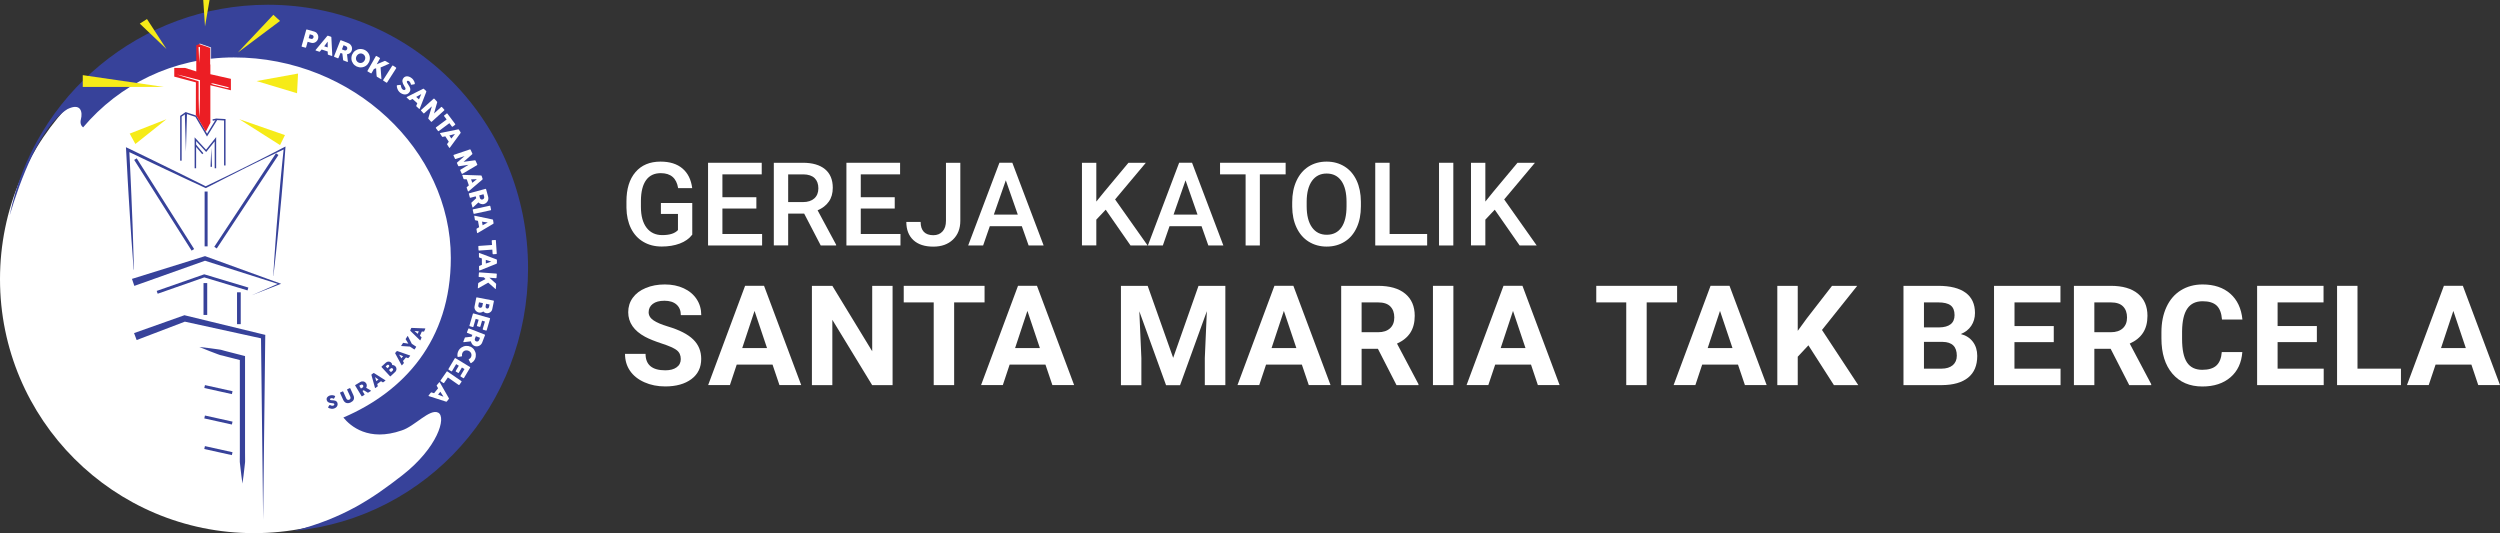 <?xml version="1.0" encoding="utf-8"?>
<!-- Generator: Adobe Illustrator 28.0.0, SVG Export Plug-In . SVG Version: 6.00 Build 0)  -->
<svg version="1.1" id="Layer_1" xmlns="http://www.w3.org/2000/svg" xmlns:xlink="http://www.w3.org/1999/xlink" x="0px" y="0px"
	 viewBox="0 0 452.79 96.56" style="enable-background:new 0 0 452.79 96.56;" xml:space="preserve">
<rect x="0" y="0" width="452.79" height="96.56" fill="#333333" stroke="none"/>
<style type="text/css">
	.st0{fill:#FFFFFF;}
	.st1{fill:#37429A;}
	.st2{fill:#EC1E24;}
	.st3{fill:#F6EB18;}
</style>
<g>
	<circle class="st0" cx="46" cy="50.56" r="46"/>
	<g>
		<path class="st1" d="M95.64,48.6c0,24.78-18.27,45.18-42.36,47.55c8.98-2.34,14.16-5.85,19.56-10.05
			c6.44-5.01,8.05-10.55,6.53-11.36c-1.52-0.8-4.29,2.5-6.62,3.22c-5.98,2.08-9.29-0.78-10.56-2.34c10.9-4.67,19.46-13.9,19.46-28.9
			c0-19.51-17.71-36.32-39.31-36.32c-10.96,0-20.76,4.93-27.29,12.67c-0.32-0.26-0.6-0.69-0.39-1.5c0.31-1.21,0.05-3.02-2.44-1.81
			c-4.97,3.11-8.6,12.97-10.48,19.29c4.43-21.79,23.7-38.19,46.8-38.19C74.93,0.88,95.64,22.23,95.64,48.6z"/>
		
			<rect x="29.45" y="27.33" transform="matrix(0.845 -0.535 0.535 0.845 -15.204 21.626)" class="st1" width="0.54" height="19.44"/>
		
			<rect x="34.46" y="36.13" transform="matrix(0.551 -0.835 0.835 0.551 -10.348 53.568)" class="st1" width="20.28" height="0.54"/>
		<rect x="37.06" y="34.69" class="st1" width="0.54" height="9.93"/>
		<polygon class="st1" points="23.9,50.51 37,46.43 37.14,46.39 37.25,46.43 50.64,51.3 50.92,51.4 50.65,51.5 45.58,53.48 
			50.56,51.3 50.57,51.5 37,47.18 37.25,47.18 24.33,51.78 		"/>
		<polygon class="st1" points="28.56,53.2 28.38,52.69 36.99,49.68 44.98,52.08 44.83,52.6 37,50.24 		"/>
		<rect x="36.86" y="51.27" class="st1" width="0.67" height="5.77"/>
		<rect x="42.93" y="52.94" class="st1" width="0.67" height="5.77"/>
		<polygon class="st1" points="24.28,60.33 33.24,57.15 33.41,57.09 33.56,57.13 47.74,60.58 48.05,60.65 48.04,60.96 47.66,94.16 
			47.27,60.96 47.57,61.34 33.31,58.22 33.63,58.2 24.75,61.59 		"/>
		<path class="st1" d="M36.09,62.84c0.68,0.07,1.35,0.15,2.02,0.24l1.01,0.14l0.5,0.07c0.17,0.03,0.34,0.04,0.5,0.09l0.49,0.14
			l0.49,0.13l0.98,0.25l1.95,0.5l0.35,0.09v0.36v11.37v5.68c0,0.47-0.01,0.95,0.01,1.42c0.02,0.24-0.01,0.47-0.04,0.71l-0.08,0.71
			c-0.1,0.95-0.22,1.89-0.36,2.84c-0.13-0.95-0.26-1.89-0.36-2.84l-0.08-0.71c-0.03-0.24-0.06-0.47-0.04-0.71
			c0.01-0.47,0-0.95,0.01-1.42v-5.68V64.85l0.35,0.45l-1.95-0.5l-0.98-0.25l-0.49-0.13l-0.49-0.11c-0.16-0.04-0.32-0.11-0.48-0.17
			l-0.47-0.18l-0.95-0.36C37.34,63.35,36.71,63.1,36.09,62.84z"/>
		
			<rect x="39.32" y="68.01" transform="matrix(0.216 -0.976 0.976 0.216 -37.867 93.961)" class="st1" width="0.54" height="5.12"/>
		
			<rect x="39.32" y="73.52" transform="matrix(0.216 -0.976 0.976 0.216 -43.247 98.279)" class="st1" width="0.54" height="5.12"/>
		
			<rect x="39.32" y="79.06" transform="matrix(0.216 -0.976 0.976 0.216 -48.658 102.624)" class="st1" width="0.54" height="5.12"/>
		<polygon class="st1" points="40.85,29.97 40.58,29.97 40.58,21.82 39.33,21.75 37.49,24.73 35.39,21.16 33.66,20.6 32.9,21.12 
			32.9,29.1 32.63,29.1 32.63,20.98 33.62,20.3 35.57,20.94 37.5,24.21 39.18,21.47 40.85,21.56 		"/>
		<polygon class="st1" points="33.87,20.45 33.67,27.46 33.47,20.45 		"/>
		<polygon class="st1" points="39.15,30.48 38.88,30.48 38.88,25.6 37.34,27.53 35.52,25.55 35.52,30.48 35.25,30.48 35.25,24.87 
			37.32,27.12 39.15,24.83 		"/>
		
			<rect x="35.95" y="26.05" transform="matrix(0.762 -0.647 0.647 0.762 -8.942 29.782)" class="st1" width="0.27" height="2.04"/>
		<polygon class="st1" points="38.13,30.21 38.27,26.79 38.4,30.21 		"/>
		<polygon class="st2" points="35.47,20.91 35.48,14.92 31.56,13.88 31.56,12.3 33.52,12.3 35.55,12.94 35.55,8.21 36.14,7.94 
			38.1,8.64 38.1,13.44 41.82,14.28 41.82,16.35 38.1,15.44 38.1,22.24 37.28,23.84 35.56,20.94 		"/>
		<polygon class="st3" points="30.15,21.59 23.49,24.2 24.52,26.08 		"/>
		<polygon class="st3" points="14.99,15.75 29.71,15.75 14.99,13.61 		"/>
		<polygon class="st3" points="30.15,8.88 25.32,4.28 26.62,3.45 		"/>
		<polygon class="st3" points="37.13,4.78 36.81,0 37.95,0 		"/>
		<polygon class="st3" points="43.07,9.52 49.51,2.68 50.72,3.79 		"/>
		<polygon class="st3" points="46.47,14.68 53.98,13.32 53.8,16.89 		"/>
		<polygon class="st3" points="43.34,21.59 51.61,24.47 50.72,26.28 		"/>
		<g>
			<path class="st0" d="M55.46,5.41c0.01-0.03,0.02-0.05,0.04-0.06c0.02-0.01,0.05-0.02,0.08-0.01l1.35,0.38
				c0.1,0.03,0.18,0.07,0.26,0.12c0.08,0.05,0.15,0.11,0.2,0.18c0.06,0.07,0.11,0.14,0.15,0.22c0.04,0.08,0.07,0.17,0.09,0.25
				c0.02,0.09,0.03,0.18,0.02,0.26c0,0.09-0.02,0.18-0.04,0.26c-0.04,0.13-0.09,0.24-0.17,0.35c-0.08,0.11-0.17,0.2-0.29,0.27
				c-0.11,0.07-0.23,0.12-0.37,0.14c-0.13,0.03-0.27,0.02-0.42-0.02l-0.64-0.18l-0.28,1c-0.02,0.06-0.06,0.08-0.12,0.06L54.7,8.47
				c-0.03-0.01-0.05-0.02-0.06-0.04c-0.01-0.02-0.01-0.04-0.01-0.08L55.46,5.41z M56.78,6.78c0.01-0.04,0.02-0.09,0.01-0.13
				c0-0.05-0.01-0.09-0.03-0.13c-0.02-0.04-0.05-0.08-0.08-0.11c-0.03-0.03-0.08-0.06-0.13-0.07l-0.45-0.13l-0.2,0.7l0.45,0.13
				c0.05,0.01,0.1,0.02,0.15,0.01c0.05-0.01,0.09-0.03,0.12-0.05c0.04-0.02,0.07-0.06,0.09-0.09C56.75,6.87,56.77,6.82,56.78,6.78z"
				/>
			<path class="st0" d="M59.27,6.52c0-0.01,0.01-0.02,0.02-0.02c0.01-0.01,0.02-0.01,0.04-0.02c0.01,0,0.03-0.01,0.04-0.01
				c0.01,0,0.03,0,0.04,0l0.53,0.18c0.02,0.01,0.04,0.02,0.05,0.04c0.01,0.02,0.02,0.04,0.02,0.05l0.01,0.14l0.16,3.17
				c0,0.03-0.01,0.05-0.03,0.07c-0.02,0.01-0.05,0.01-0.09,0l-0.6-0.2c-0.03-0.01-0.05-0.02-0.07-0.04
				c-0.01-0.02-0.02-0.04-0.02-0.07c0-0.08-0.01-0.16-0.01-0.24c0-0.08-0.01-0.16-0.01-0.24l-1.1-0.37
				c-0.05,0.06-0.1,0.12-0.15,0.18c-0.05,0.06-0.1,0.12-0.15,0.18c-0.03,0.05-0.08,0.06-0.13,0.04l-0.61-0.2
				c-0.03-0.01-0.05-0.02-0.06-0.04c-0.01-0.02-0.01-0.04,0.01-0.07L59.27,6.52z M59.35,7.54c-0.05,0.06-0.1,0.13-0.16,0.2
				c-0.05,0.07-0.11,0.15-0.16,0.22c-0.05,0.07-0.11,0.15-0.16,0.22c-0.05,0.07-0.11,0.14-0.16,0.2l0.64,0.21L59.35,7.54z"/>
			<path class="st0" d="M61.63,7.35c0.01-0.03,0.03-0.05,0.05-0.06c0.02-0.01,0.05-0.01,0.08,0l1.31,0.52
				c0.14,0.05,0.26,0.13,0.36,0.23c0.1,0.1,0.18,0.21,0.24,0.34c0.06,0.13,0.09,0.26,0.09,0.4c0.01,0.14-0.02,0.28-0.07,0.41
				c-0.04,0.09-0.08,0.18-0.14,0.25c-0.06,0.07-0.12,0.14-0.2,0.19c-0.07,0.06-0.15,0.1-0.24,0.13c-0.08,0.03-0.17,0.06-0.26,0.07
				l0.14,1.19c0,0.02,0.01,0.05,0.01,0.08c0,0.03,0,0.06,0,0.08c-0.01,0.02-0.02,0.04-0.04,0.04c-0.02,0.01-0.04,0-0.06-0.01
				l-0.7-0.27c-0.02-0.01-0.04-0.02-0.05-0.04c-0.01-0.02-0.02-0.04-0.01-0.07l-0.13-1.12l-0.33-0.13L61.3,10.5
				c-0.02,0.06-0.07,0.08-0.13,0.05l-0.6-0.24c-0.03-0.01-0.05-0.03-0.06-0.05c-0.01-0.02-0.01-0.05,0-0.08L61.63,7.35z M62.87,8.88
				c0.02-0.04,0.02-0.08,0.03-0.13c0-0.05-0.01-0.09-0.02-0.14s-0.04-0.09-0.06-0.12c-0.03-0.04-0.07-0.07-0.11-0.09
				c-0.04-0.02-0.07-0.03-0.1-0.05c-0.03-0.02-0.07-0.03-0.11-0.05l-0.28-0.11l-0.29,0.75l0.37,0.15c0.02,0.01,0.05,0.02,0.07,0.02
				c0.02,0.01,0.04,0.01,0.07,0.02c0.05,0.01,0.1,0.02,0.14,0.01c0.05-0.01,0.09-0.02,0.13-0.05c0.04-0.02,0.07-0.05,0.1-0.09
				C62.83,8.96,62.85,8.92,62.87,8.88z"/>
			<path class="st0" d="M63.8,9.84c0.07-0.14,0.15-0.27,0.24-0.38c0.1-0.11,0.2-0.21,0.32-0.29c0.12-0.08,0.25-0.15,0.38-0.2
				c0.14-0.05,0.27-0.08,0.42-0.09c0.14-0.01,0.29-0.01,0.43,0.02c0.15,0.02,0.29,0.07,0.43,0.13c0.14,0.06,0.26,0.15,0.38,0.24
				c0.11,0.1,0.21,0.2,0.29,0.32c0.08,0.12,0.15,0.24,0.2,0.38c0.05,0.14,0.08,0.28,0.09,0.42c0.01,0.14,0.01,0.29-0.02,0.43
				c-0.02,0.15-0.07,0.29-0.13,0.43c-0.07,0.14-0.15,0.27-0.24,0.38c-0.1,0.11-0.2,0.21-0.32,0.29c-0.12,0.08-0.24,0.15-0.38,0.19
				c-0.14,0.05-0.27,0.08-0.42,0.09c-0.14,0.01-0.29,0.01-0.43-0.02c-0.15-0.03-0.29-0.07-0.43-0.13c-0.14-0.07-0.27-0.15-0.38-0.24
				c-0.11-0.1-0.21-0.2-0.29-0.32c-0.08-0.12-0.15-0.25-0.2-0.38c-0.05-0.13-0.08-0.27-0.09-0.42c-0.01-0.14-0.01-0.29,0.02-0.43
				C63.69,10.12,63.73,9.98,63.8,9.84z M64.56,10.2c-0.05,0.11-0.08,0.22-0.09,0.33c-0.01,0.11,0.01,0.22,0.04,0.32
				c0.03,0.1,0.09,0.19,0.16,0.28c0.07,0.08,0.16,0.15,0.27,0.2c0.11,0.05,0.22,0.08,0.33,0.08c0.11,0,0.22-0.02,0.32-0.06
				c0.1-0.04,0.19-0.1,0.27-0.18c0.08-0.08,0.15-0.17,0.2-0.28c0.05-0.11,0.08-0.22,0.09-0.33c0.01-0.11,0-0.22-0.04-0.32
				c-0.03-0.1-0.09-0.2-0.16-0.28c-0.07-0.08-0.16-0.15-0.27-0.2c-0.11-0.05-0.22-0.08-0.33-0.08c-0.11,0-0.22,0.02-0.31,0.06
				c-0.1,0.04-0.19,0.1-0.27,0.18S64.61,10.09,64.56,10.2z"/>
			<path class="st0" d="M68.06,10.19c0.01-0.02,0.03-0.04,0.06-0.05c0.02-0.01,0.05,0,0.08,0.01l0.56,0.32
				c0.02,0.01,0.03,0.03,0.05,0.06c0.01,0.03,0.01,0.05,0,0.08l-0.58,1.04c0.24-0.1,0.47-0.2,0.7-0.3c0.23-0.1,0.46-0.2,0.7-0.3
				c0.03-0.01,0.05-0.02,0.08-0.02c0.03,0,0.06,0,0.08,0.02l0.72,0.41c0.03,0.02,0.04,0.04,0.03,0.05
				c-0.01,0.01-0.02,0.02-0.05,0.03l-1.56,0.68l0.15,2.05c0,0.03,0,0.05-0.01,0.06c-0.01,0.02-0.03,0.02-0.06,0l-0.72-0.41
				c-0.02-0.01-0.04-0.03-0.05-0.06c-0.01-0.02-0.02-0.05-0.02-0.08c-0.02-0.13-0.03-0.25-0.04-0.37c-0.01-0.11-0.01-0.23-0.02-0.34
				c-0.01-0.11-0.01-0.23-0.02-0.34c-0.01-0.12-0.01-0.24-0.02-0.37l-0.4,0.14l-0.42,0.74c-0.03,0.06-0.08,0.07-0.14,0.03
				l-0.56-0.32c-0.06-0.03-0.07-0.08-0.04-0.13L68.06,10.19z"/>
			<path class="st0" d="M71.04,11.91c0.01-0.02,0.03-0.04,0.06-0.04c0.02-0.01,0.05,0,0.08,0.01l0.54,0.35
				c0.02,0.01,0.03,0.03,0.04,0.06c0.01,0.03,0.01,0.05-0.01,0.08l-1.64,2.57c-0.03,0.05-0.08,0.06-0.14,0.02l-0.54-0.35
				c-0.05-0.03-0.06-0.08-0.03-0.13L71.04,11.91z"/>
			<path class="st0" d="M72.6,15.52c0.01,0.03,0.02,0.07,0.03,0.12c0.01,0.05,0.02,0.1,0.04,0.16c0.03,0.08,0.06,0.16,0.1,0.23
				s0.09,0.12,0.16,0.17c0.06,0.05,0.11,0.08,0.16,0.09c0.05,0.02,0.09,0.02,0.13,0.02c0.04,0,0.08-0.02,0.11-0.04
				c0.03-0.02,0.06-0.05,0.09-0.08c0.03-0.04,0.04-0.08,0.03-0.13c-0.01-0.05-0.02-0.1-0.04-0.15c-0.02-0.05-0.05-0.1-0.08-0.15
				c-0.03-0.05-0.06-0.09-0.08-0.12c-0.1-0.16-0.18-0.3-0.24-0.44c-0.06-0.14-0.1-0.27-0.12-0.39c-0.02-0.12-0.01-0.24,0.02-0.35
				c0.03-0.11,0.08-0.21,0.16-0.32c0.08-0.11,0.18-0.19,0.29-0.24c0.11-0.05,0.23-0.08,0.36-0.08c0.13,0,0.26,0.03,0.4,0.08
				c0.14,0.05,0.28,0.13,0.42,0.24c0.11,0.08,0.2,0.17,0.28,0.27c0.08,0.1,0.14,0.21,0.2,0.33c0.02,0.05,0.04,0.11,0.06,0.16
				c0.02,0.05,0.03,0.1,0.04,0.14c0.01,0.04,0.01,0.08,0.01,0.11c0,0.03-0.01,0.06-0.02,0.07s-0.03,0.03-0.04,0.03
				c-0.02,0.01-0.04,0.01-0.07,0.02l-0.48,0.08c-0.03,0-0.06,0-0.08-0.02c-0.02-0.01-0.03-0.03-0.03-0.05
				c-0.01-0.02-0.01-0.04-0.02-0.07l0-0.03c-0.01-0.04-0.02-0.08-0.03-0.12S74.31,15,74.3,14.96c-0.02-0.04-0.04-0.08-0.07-0.12
				c-0.03-0.04-0.06-0.07-0.1-0.1c-0.04-0.03-0.08-0.05-0.11-0.07c-0.04-0.02-0.08-0.03-0.11-0.04c-0.04-0.01-0.07,0-0.1,0.01
				c-0.03,0.01-0.06,0.03-0.09,0.06s-0.04,0.07-0.04,0.1c0,0.04,0.01,0.08,0.02,0.12c0.02,0.05,0.04,0.1,0.08,0.15
				c0.03,0.05,0.07,0.12,0.12,0.19c0.09,0.13,0.17,0.26,0.24,0.39c0.07,0.12,0.12,0.25,0.15,0.36c0.03,0.12,0.03,0.24,0.01,0.35
				c-0.02,0.12-0.08,0.24-0.17,0.36c-0.1,0.13-0.21,0.22-0.34,0.29c-0.13,0.06-0.27,0.1-0.42,0.1c-0.15,0-0.3-0.02-0.45-0.08
				c-0.15-0.05-0.3-0.14-0.44-0.24c-0.13-0.1-0.24-0.23-0.34-0.37c-0.09-0.15-0.16-0.3-0.21-0.47c-0.02-0.07-0.03-0.13-0.04-0.19
				c-0.01-0.06-0.01-0.1-0.02-0.14l0-0.01c0,0,0-0.01,0-0.01c0,0,0,0,0-0.01c0,0,0-0.01,0-0.01s0,0,0-0.01c0-0.05,0-0.08,0.01-0.1
				c0.01-0.02,0.05-0.03,0.09-0.04l0.52-0.06c0.04,0,0.06,0.01,0.08,0.02c0.01,0.01,0.02,0.02,0.02,0.04
				C72.59,15.47,72.6,15.49,72.6,15.52z"/>
			<path class="st0" d="M76.63,16.08c0.01-0.01,0.02-0.01,0.03-0.01c0.01,0,0.03,0,0.04,0c0.01,0,0.03,0,0.04,0.01
				c0.01,0.01,0.02,0.01,0.03,0.02l0.41,0.38c0.02,0.02,0.03,0.04,0.03,0.06c0,0.02,0,0.04,0,0.06l-0.04,0.13l-1.15,2.96
				c-0.01,0.03-0.03,0.05-0.05,0.05c-0.02,0-0.05-0.01-0.08-0.04l-0.46-0.42c-0.02-0.02-0.04-0.04-0.04-0.07
				c-0.01-0.02,0-0.05,0.01-0.07c0.03-0.07,0.06-0.15,0.09-0.22c0.03-0.07,0.06-0.15,0.09-0.22l-0.86-0.78
				c-0.07,0.04-0.14,0.07-0.21,0.11c-0.07,0.04-0.14,0.07-0.21,0.11c-0.05,0.03-0.1,0.02-0.14-0.02l-0.48-0.43
				c-0.02-0.02-0.03-0.04-0.04-0.06c0-0.02,0.01-0.04,0.04-0.06L76.63,16.08z M76.3,17.04c-0.07,0.04-0.15,0.08-0.22,0.12
				c-0.08,0.04-0.16,0.09-0.24,0.14c-0.08,0.05-0.16,0.09-0.24,0.13c-0.08,0.04-0.15,0.08-0.22,0.12l0.5,0.45L76.3,17.04z"/>
			<path class="st0" d="M78.53,17.88c0.02-0.02,0.04-0.03,0.07-0.03c0.02,0,0.05,0.01,0.07,0.03l0.48,0.53
				c0.01,0.02,0.02,0.03,0.03,0.06c0.01,0.02,0.01,0.05,0,0.08c-0.1,0.34-0.19,0.67-0.29,1c-0.09,0.33-0.19,0.66-0.28,1l1.3-1.17
				c0.02-0.01,0.05-0.02,0.07-0.02c0.02,0,0.04,0.01,0.06,0.03l0.42,0.46c0.02,0.02,0.03,0.05,0.03,0.07c0,0.03-0.01,0.05-0.03,0.07
				l-2.27,2.06c-0.02,0.02-0.04,0.03-0.07,0.02c-0.02,0-0.04-0.02-0.06-0.04l-0.47-0.52c-0.01-0.01-0.02-0.03-0.02-0.05
				c0-0.02,0-0.04,0.01-0.07c0.11-0.36,0.21-0.71,0.32-1.06c0.11-0.35,0.21-0.71,0.32-1.07l-1.39,1.26
				c-0.02,0.02-0.05,0.03-0.07,0.03c-0.02,0-0.05-0.01-0.07-0.04l-0.42-0.46c-0.02-0.02-0.03-0.05-0.03-0.07
				c0-0.02,0.01-0.04,0.03-0.06L78.53,17.88z"/>
			<path class="st0" d="M80.9,20.56c0.02-0.02,0.05-0.02,0.07-0.02c0.03,0.01,0.05,0.02,0.06,0.04l1.41,1.88
				c0.02,0.02,0.02,0.04,0.02,0.07c0,0.03-0.01,0.05-0.04,0.07L82,22.93c-0.02,0.02-0.05,0.02-0.08,0.02
				c-0.03,0-0.06-0.01-0.08-0.04l-0.45-0.6l-1.92,1.43c-0.02,0.02-0.05,0.02-0.07,0.02c-0.03,0-0.05-0.02-0.07-0.04l-0.38-0.51
				c-0.01-0.02-0.02-0.04-0.02-0.07c0-0.03,0.02-0.05,0.04-0.07l1.92-1.43l-0.45-0.6c-0.02-0.02-0.02-0.05-0.02-0.08
				c0-0.03,0.02-0.05,0.05-0.07L80.9,20.56z"/>
			<path class="st0" d="M82.98,23.43c0.01,0,0.02,0,0.03,0c0.01,0,0.03,0,0.04,0.01c0.01,0.01,0.03,0.01,0.04,0.02
				c0.01,0.01,0.02,0.02,0.03,0.03l0.3,0.47c0.01,0.02,0.02,0.04,0.01,0.07c0,0.02-0.01,0.04-0.01,0.06l-0.08,0.11l-1.87,2.56
				c-0.02,0.03-0.04,0.04-0.06,0.03c-0.02,0-0.05-0.02-0.07-0.06L81,26.2c-0.02-0.03-0.03-0.05-0.03-0.08
				c0-0.02,0.01-0.05,0.03-0.07c0.05-0.06,0.09-0.13,0.14-0.19c0.05-0.06,0.09-0.13,0.14-0.19l-0.63-0.98
				c-0.08,0.02-0.15,0.03-0.23,0.05s-0.15,0.03-0.23,0.05c-0.06,0.01-0.1,0-0.13-0.05l-0.35-0.54c-0.01-0.02-0.02-0.05-0.02-0.07
				c0-0.02,0.02-0.04,0.05-0.04L82.98,23.43z M82.4,24.27c-0.08,0.02-0.16,0.04-0.25,0.06c-0.09,0.02-0.18,0.05-0.26,0.07
				c-0.09,0.02-0.18,0.05-0.26,0.07c-0.09,0.02-0.17,0.04-0.25,0.06l0.36,0.56L82.4,24.27z"/>
			<path class="st0" d="M85.1,27.06c0.02-0.01,0.05-0.01,0.07,0c0.02,0.01,0.04,0.03,0.06,0.06l0.32,0.69
				c0.02,0.05,0.01,0.09-0.03,0.13l-1.56,1.37l2.05-0.28c0.06,0,0.1,0.02,0.12,0.07l0.31,0.68c0.01,0.02,0.01,0.05,0,0.08
				c-0.01,0.03-0.02,0.05-0.05,0.06c-0.45,0.26-0.89,0.52-1.32,0.78c-0.44,0.26-0.88,0.52-1.32,0.78l-0.01,0
				c-0.05,0.02-0.09,0.01-0.12-0.05l-0.26-0.56c-0.03-0.06-0.01-0.11,0.04-0.14l1.46-0.88l-1.75,0.26c-0.01,0-0.03,0-0.06-0.01
				c-0.03-0.01-0.04-0.02-0.05-0.04l-0.24-0.52c-0.01-0.02-0.01-0.04,0-0.06c0.01-0.03,0.02-0.04,0.04-0.05l1.34-1.16l-1.61,0.53
				c-0.06,0.02-0.1,0-0.13-0.06l-0.26-0.56c-0.03-0.06-0.01-0.1,0.05-0.13L85.1,27.06z"/>
			<path class="st0" d="M87.11,31.78c0.01,0,0.02,0,0.03,0c0.01,0,0.02,0.01,0.04,0.02c0.01,0.01,0.02,0.02,0.03,0.03
				c0.01,0.01,0.02,0.02,0.02,0.03l0.18,0.53c0.01,0.02,0.01,0.05,0,0.07c-0.01,0.02-0.02,0.04-0.03,0.05l-0.1,0.09l-2.42,2.06
				c-0.02,0.02-0.05,0.03-0.07,0.02c-0.02-0.01-0.04-0.03-0.05-0.07l-0.21-0.59c-0.01-0.03-0.01-0.06-0.01-0.08
				c0.01-0.02,0.02-0.04,0.04-0.06c0.06-0.05,0.12-0.1,0.18-0.15c0.06-0.05,0.12-0.1,0.18-0.15l-0.38-1.1c-0.08,0-0.16,0-0.24-0.01
				c-0.08,0-0.16,0-0.24-0.01c-0.06,0-0.09-0.03-0.11-0.08l-0.21-0.61c-0.01-0.03-0.01-0.05,0-0.07c0.01-0.02,0.03-0.03,0.06-0.03
				L87.11,31.78z M86.36,32.46c-0.08,0-0.16,0-0.25,0c-0.09,0-0.18,0-0.27,0.01c-0.09,0-0.18,0-0.27,0.01c-0.09,0-0.17,0-0.25,0
				l0.22,0.63L86.36,32.46z"/>
			<path class="st0" d="M87.91,34.21c0.03-0.01,0.06-0.01,0.08,0c0.02,0.01,0.04,0.03,0.05,0.06l0.37,1.36
				c0.04,0.14,0.05,0.29,0.03,0.43c-0.02,0.14-0.06,0.27-0.13,0.39c-0.07,0.12-0.16,0.22-0.27,0.31c-0.11,0.09-0.24,0.15-0.38,0.19
				c-0.1,0.03-0.19,0.04-0.28,0.03c-0.09,0-0.18-0.02-0.27-0.04c-0.09-0.03-0.17-0.06-0.25-0.11c-0.08-0.05-0.15-0.1-0.21-0.17
				l-0.88,0.82c-0.02,0.02-0.04,0.03-0.06,0.06c-0.02,0.02-0.04,0.04-0.06,0.04c-0.02,0.01-0.04,0-0.06-0.01
				c-0.02-0.01-0.03-0.03-0.03-0.06l-0.19-0.72c-0.01-0.02,0-0.05,0-0.07c0.01-0.02,0.02-0.04,0.05-0.05l0.83-0.77l-0.09-0.34
				l-0.95,0.26c-0.06,0.02-0.1-0.01-0.12-0.07l-0.17-0.63c-0.01-0.03-0.01-0.05,0-0.07c0.01-0.02,0.03-0.04,0.06-0.04L87.91,34.21z
				 M87.41,36.12c0.04-0.01,0.08-0.03,0.12-0.06c0.04-0.03,0.07-0.06,0.1-0.1c0.03-0.04,0.05-0.08,0.06-0.13
				c0.01-0.05,0.02-0.09,0.01-0.14c-0.01-0.04-0.02-0.08-0.02-0.11s-0.02-0.07-0.03-0.11l-0.08-0.29l-0.77,0.21l0.1,0.39
				c0.01,0.03,0.01,0.05,0.02,0.07c0.01,0.02,0.01,0.04,0.02,0.06c0.02,0.05,0.05,0.09,0.08,0.12c0.03,0.03,0.07,0.06,0.11,0.08
				c0.04,0.02,0.09,0.03,0.13,0.03C87.32,36.13,87.37,36.13,87.41,36.12z"/>
			<path class="st0" d="M88.69,37.26c0.03-0.01,0.05,0,0.07,0.01c0.02,0.01,0.04,0.03,0.04,0.06l0.14,0.63c0,0.02,0,0.05-0.01,0.07
				c-0.01,0.03-0.03,0.05-0.06,0.05l-2.99,0.65c-0.06,0.01-0.1-0.01-0.12-0.08l-0.14-0.63c-0.01-0.06,0.01-0.1,0.07-0.11
				L88.69,37.26z"/>
			<path class="st0" d="M89.2,39.75c0.01,0,0.02,0,0.03,0.01c0.01,0.01,0.02,0.01,0.03,0.02c0.01,0.01,0.02,0.02,0.03,0.03
				c0.01,0.01,0.01,0.02,0.01,0.04l0.09,0.55c0,0.02,0,0.05-0.01,0.07c-0.01,0.02-0.02,0.03-0.03,0.05l-0.11,0.07l-2.73,1.62
				c-0.03,0.02-0.05,0.02-0.07,0.01c-0.02-0.01-0.03-0.04-0.04-0.08l-0.1-0.62c-0.01-0.03,0-0.06,0.01-0.08
				c0.01-0.02,0.03-0.04,0.05-0.05c0.07-0.04,0.14-0.08,0.21-0.12c0.07-0.04,0.14-0.08,0.21-0.12L86.57,40
				c-0.08-0.02-0.16-0.03-0.23-0.05c-0.08-0.02-0.15-0.03-0.23-0.05c-0.06-0.01-0.09-0.04-0.1-0.1l-0.11-0.64
				c0-0.03,0-0.05,0.01-0.07c0.01-0.02,0.03-0.03,0.06-0.02L89.2,39.75z M88.34,40.3c-0.08-0.02-0.16-0.03-0.25-0.04
				c-0.09-0.01-0.18-0.03-0.27-0.04c-0.09-0.01-0.18-0.03-0.27-0.04c-0.09-0.01-0.17-0.03-0.25-0.04l0.11,0.66L88.34,40.3z"/>
			<path class="st0" d="M89.71,43.46c0.03,0,0.05,0.01,0.07,0.02c0.02,0.02,0.03,0.04,0.03,0.07l0.16,2.35c0,0.03,0,0.05-0.02,0.07
				c-0.01,0.02-0.04,0.03-0.07,0.04l-0.54,0.04c-0.03,0-0.05-0.01-0.08-0.02c-0.03-0.02-0.04-0.04-0.04-0.07l-0.05-0.75l-2.39,0.17
				c-0.03,0-0.05-0.01-0.07-0.02c-0.02-0.02-0.03-0.04-0.04-0.07l-0.04-0.64c0-0.02,0.01-0.05,0.02-0.07
				c0.02-0.02,0.04-0.04,0.07-0.04l2.39-0.17l-0.05-0.75c0-0.03,0.01-0.05,0.02-0.08c0.02-0.02,0.04-0.03,0.08-0.04L89.71,43.46z"/>
			<path class="st0" d="M89.91,46.98c0.01,0,0.02,0.01,0.03,0.01c0.01,0.01,0.02,0.02,0.03,0.03c0.01,0.01,0.02,0.02,0.02,0.04
				C90,47.07,90,47.08,90,47.09L90,47.65c0,0.02-0.01,0.05-0.02,0.06c-0.01,0.02-0.03,0.03-0.04,0.04l-0.12,0.06l-2.95,1.18
				C86.84,49,86.82,49,86.8,48.98c-0.02-0.02-0.03-0.04-0.03-0.08l-0.01-0.63c0-0.03,0.01-0.06,0.02-0.08
				c0.01-0.02,0.03-0.03,0.06-0.04c0.07-0.03,0.15-0.06,0.22-0.09c0.07-0.03,0.15-0.06,0.22-0.09l-0.01-1.16
				c-0.07-0.03-0.15-0.05-0.22-0.08c-0.07-0.03-0.15-0.06-0.22-0.08c-0.05-0.02-0.08-0.06-0.08-0.11l-0.01-0.64
				c0-0.03,0.01-0.05,0.02-0.07c0.01-0.02,0.04-0.02,0.07-0.01L89.91,46.98z M88.98,47.38c-0.07-0.03-0.16-0.05-0.24-0.08
				c-0.09-0.03-0.17-0.05-0.26-0.08c-0.09-0.03-0.17-0.05-0.26-0.08c-0.09-0.03-0.17-0.05-0.24-0.08l0.01,0.67L88.98,47.38z"/>
			<path class="st0" d="M89.89,49.55c0.03,0,0.05,0.01,0.07,0.03c0.02,0.02,0.03,0.04,0.02,0.07l-0.05,0.64
				c0,0.02-0.01,0.04-0.03,0.07c-0.02,0.02-0.04,0.03-0.07,0.03l-1.19-0.09c0.19,0.17,0.38,0.34,0.57,0.51s0.37,0.34,0.57,0.51
				c0.02,0.02,0.04,0.04,0.06,0.07s0.02,0.05,0.02,0.08l-0.06,0.83c0,0.03-0.01,0.05-0.04,0.05c-0.01,0-0.03-0.01-0.05-0.03
				l-1.28-1.13l-1.8,1.01c-0.03,0.01-0.05,0.02-0.06,0.02c-0.02,0-0.03-0.02-0.03-0.05l0.06-0.82c0-0.02,0.01-0.05,0.03-0.07
				c0.02-0.02,0.04-0.04,0.06-0.06c0.11-0.07,0.22-0.13,0.32-0.19c0.1-0.06,0.2-0.11,0.3-0.16c0.1-0.05,0.2-0.11,0.3-0.16
				c0.1-0.05,0.21-0.11,0.32-0.18l-0.3-0.3l-0.85-0.06c-0.06,0-0.09-0.04-0.09-0.11l0.05-0.64c0-0.07,0.04-0.1,0.1-0.09L89.89,49.55
				z"/>
			<path class="st0" d="M89.37,54.44c0.03,0.01,0.05,0.02,0.07,0.04c0.01,0.02,0.02,0.05,0.01,0.08l-0.29,1.42
				c-0.03,0.13-0.07,0.24-0.14,0.34c-0.07,0.1-0.16,0.19-0.26,0.25c-0.1,0.07-0.21,0.11-0.33,0.14c-0.12,0.03-0.25,0.03-0.38,0
				c-0.11-0.02-0.2-0.06-0.29-0.11c-0.09-0.05-0.16-0.12-0.22-0.19c-0.12,0.08-0.24,0.14-0.39,0.18c-0.14,0.03-0.29,0.04-0.43,0.01
				c-0.13-0.03-0.25-0.08-0.35-0.15c-0.11-0.07-0.19-0.16-0.27-0.26c-0.07-0.1-0.12-0.22-0.15-0.34c-0.03-0.12-0.03-0.25,0-0.37
				l0.31-1.55c0.01-0.03,0.02-0.05,0.04-0.06c0.02-0.01,0.04-0.02,0.07-0.01L89.37,54.44z M86.93,55.74c0.04,0.01,0.09,0.01,0.13,0
				c0.05-0.01,0.09-0.02,0.13-0.05c0.04-0.02,0.07-0.05,0.1-0.09c0.03-0.04,0.05-0.08,0.06-0.13l0.12-0.57l-0.72-0.14l-0.12,0.57
				c-0.01,0.05-0.01,0.09,0,0.14c0.01,0.04,0.03,0.08,0.06,0.12s0.06,0.07,0.1,0.09C86.84,55.71,86.89,55.73,86.93,55.74z
				 M88.2,55.88c0.04,0.01,0.08,0.01,0.12,0c0.04-0.01,0.08-0.02,0.11-0.05c0.03-0.02,0.06-0.05,0.09-0.09
				c0.02-0.04,0.04-0.08,0.05-0.13l0.09-0.46l-0.62-0.13l-0.09,0.45c-0.01,0.05-0.01,0.09,0,0.14c0.01,0.04,0.02,0.08,0.04,0.12
				c0.02,0.03,0.05,0.06,0.08,0.09C88.11,55.85,88.15,55.87,88.2,55.88z"/>
			<path class="st0" d="M88.69,57.61c0.03,0.01,0.05,0.02,0.06,0.04c0.01,0.02,0.01,0.05,0.01,0.08l-0.61,2.08
				c-0.01,0.03-0.03,0.05-0.05,0.06c-0.02,0.01-0.05,0.01-0.08,0l-0.52-0.15c-0.02-0.01-0.04-0.02-0.06-0.05
				c-0.02-0.02-0.02-0.05-0.01-0.08l0.4-1.36l-0.52-0.15L87,59.14c-0.01,0.03-0.02,0.05-0.04,0.06c-0.02,0.01-0.04,0.02-0.07,0.01
				l-0.45-0.13c-0.02-0.01-0.04-0.02-0.05-0.04c-0.01-0.02-0.02-0.05-0.01-0.08l0.31-1.05l-0.54-0.16l-0.41,1.41
				c-0.02,0.06-0.06,0.09-0.12,0.07l-0.53-0.15c-0.01,0-0.02-0.01-0.03-0.03c-0.04-0.02-0.05-0.05-0.03-0.1l0.62-2.12
				c0.01-0.03,0.02-0.05,0.04-0.06c0.02-0.01,0.04-0.01,0.08,0L88.69,57.61z"/>
			<path class="st0" d="M87.78,60.59c0.03,0.01,0.05,0.03,0.06,0.05c0.01,0.02,0.01,0.05,0,0.08l-0.51,1.32
				c-0.05,0.14-0.13,0.26-0.23,0.36c-0.1,0.1-0.21,0.18-0.34,0.24c-0.13,0.06-0.26,0.09-0.4,0.09c-0.14,0.01-0.28-0.02-0.41-0.07
				c-0.09-0.04-0.18-0.08-0.25-0.14c-0.07-0.06-0.14-0.12-0.19-0.2c-0.06-0.07-0.1-0.15-0.14-0.24c-0.04-0.08-0.06-0.17-0.07-0.26
				l-1.19,0.14c-0.02,0-0.05,0.01-0.08,0.01c-0.03,0-0.06,0-0.08,0c-0.02-0.01-0.04-0.02-0.04-0.04c-0.01-0.02,0-0.04,0.01-0.06
				l0.27-0.7c0.01-0.02,0.02-0.04,0.04-0.05c0.02-0.01,0.04-0.02,0.07-0.01l1.12-0.13l0.13-0.33l-0.92-0.36
				c-0.06-0.02-0.08-0.07-0.05-0.13l0.24-0.61c0.01-0.03,0.03-0.05,0.05-0.06c0.02-0.01,0.05-0.01,0.08,0L87.78,60.59z M86.25,61.83
				c0.04,0.02,0.08,0.02,0.13,0.03c0.05,0,0.09-0.01,0.14-0.02c0.04-0.01,0.09-0.04,0.12-0.06c0.04-0.03,0.07-0.07,0.09-0.11
				c0.02-0.04,0.03-0.07,0.05-0.1c0.01-0.03,0.03-0.07,0.05-0.11l0.11-0.28l-0.75-0.29l-0.15,0.37c-0.01,0.02-0.02,0.05-0.02,0.07
				c-0.01,0.02-0.01,0.04-0.02,0.07c-0.01,0.05-0.02,0.1-0.01,0.14c0.01,0.05,0.02,0.09,0.05,0.13c0.02,0.04,0.05,0.07,0.09,0.1
				S86.21,61.82,86.25,61.83z"/>
			<path class="st0" d="M85.36,65.75c-0.02,0.02-0.05,0.02-0.08,0.02c-0.03,0-0.05-0.01-0.07-0.04l-0.31-0.56
				c-0.02-0.03-0.02-0.05-0.02-0.06c0-0.02,0.02-0.04,0.05-0.05c0.08-0.04,0.15-0.09,0.22-0.16c0.06-0.06,0.12-0.14,0.16-0.23
				c0.05-0.11,0.08-0.22,0.08-0.33c0-0.11-0.01-0.22-0.05-0.32c-0.04-0.1-0.1-0.19-0.17-0.27c-0.08-0.08-0.17-0.15-0.28-0.2
				c-0.11-0.05-0.22-0.08-0.33-0.09c-0.11-0.01-0.22,0-0.32,0.03c-0.1,0.03-0.2,0.08-0.28,0.15c-0.08,0.07-0.15,0.16-0.21,0.27
				c-0.04,0.09-0.07,0.18-0.08,0.27c-0.01,0.09-0.01,0.18,0.01,0.27c0,0.03,0,0.05-0.01,0.07c-0.01,0.01-0.03,0.02-0.06,0.03
				l-0.65,0.1c-0.04,0-0.06-0.01-0.08-0.03c-0.01-0.02-0.02-0.04-0.02-0.07c-0.02-0.16-0.02-0.33,0-0.49
				c0.02-0.16,0.08-0.32,0.15-0.48c0.07-0.14,0.15-0.26,0.25-0.37s0.21-0.2,0.33-0.28c0.12-0.08,0.25-0.14,0.38-0.19
				c0.14-0.05,0.27-0.07,0.42-0.09c0.14-0.01,0.29,0,0.43,0.02c0.14,0.03,0.29,0.08,0.43,0.14c0.14,0.07,0.26,0.15,0.37,0.25
				c0.11,0.1,0.21,0.21,0.28,0.33s0.14,0.25,0.19,0.38c0.05,0.14,0.08,0.28,0.09,0.42c0.01,0.14,0,0.29-0.02,0.43
				c-0.03,0.15-0.07,0.29-0.14,0.43c-0.08,0.16-0.17,0.29-0.28,0.41C85.63,65.56,85.5,65.66,85.36,65.75z"/>
			<path class="st0" d="M85.11,66.46c0.03,0.02,0.04,0.04,0.05,0.06c0.01,0.02,0,0.05-0.01,0.07l-1.11,1.86
				c-0.02,0.03-0.04,0.04-0.06,0.05c-0.03,0.01-0.05,0-0.08-0.02l-0.46-0.28c-0.02-0.01-0.04-0.03-0.05-0.06
				c-0.01-0.03-0.01-0.05,0.01-0.08l0.73-1.22l-0.47-0.28l-0.56,0.94c-0.01,0.02-0.03,0.04-0.05,0.05
				c-0.02,0.01-0.04,0.01-0.07-0.01l-0.41-0.24c-0.02-0.01-0.03-0.03-0.04-0.05c-0.01-0.02,0-0.05,0.01-0.07l0.56-0.94l-0.48-0.29
				l-0.75,1.26c-0.03,0.06-0.08,0.07-0.14,0.03l-0.47-0.28c-0.01-0.01-0.02-0.02-0.02-0.04c-0.03-0.03-0.03-0.06-0.01-0.11l1.13-1.9
				c0.01-0.03,0.03-0.04,0.06-0.05c0.02-0.01,0.05,0,0.07,0.01L85.11,66.46z"/>
			<path class="st0" d="M83.56,69.02c0.02,0.01,0.04,0.04,0.04,0.06s0,0.05-0.02,0.08l-0.37,0.53c-0.01,0.02-0.03,0.03-0.06,0.04
				c-0.03,0.01-0.05,0-0.08-0.01l-1.95-1.36l-0.69,0.99c-0.01,0.02-0.04,0.04-0.06,0.04c-0.03,0.01-0.05,0-0.08-0.02l-0.47-0.33
				c-0.02-0.01-0.03-0.03-0.04-0.06c-0.01-0.03,0-0.05,0.01-0.08l1.11-1.6c0.04-0.05,0.08-0.06,0.13-0.02L83.56,69.02z"/>
			<path class="st0" d="M81.3,72.13c0.01,0.01,0.01,0.02,0.01,0.03c0,0.01,0,0.03,0,0.04s0,0.03-0.01,0.04
				c0,0.01-0.01,0.02-0.02,0.03l-0.35,0.44c-0.02,0.02-0.03,0.03-0.06,0.03c-0.02,0-0.04,0.01-0.06,0.01l-0.13-0.04l-3.02-0.97
				c-0.03-0.01-0.05-0.03-0.05-0.05c0-0.02,0.01-0.05,0.03-0.08l0.39-0.49c0.02-0.03,0.04-0.04,0.06-0.05
				c0.02-0.01,0.05,0,0.08,0.01c0.08,0.02,0.15,0.05,0.23,0.07c0.07,0.02,0.15,0.05,0.22,0.07l0.73-0.9
				c-0.04-0.07-0.08-0.14-0.12-0.21c-0.04-0.07-0.08-0.14-0.12-0.21c-0.03-0.05-0.03-0.09,0.01-0.14l0.41-0.5
				c0.02-0.02,0.04-0.03,0.06-0.04c0.02,0,0.04,0.01,0.06,0.03L81.3,72.13z M80.32,71.85c-0.04-0.07-0.09-0.14-0.13-0.22
				c-0.05-0.08-0.1-0.15-0.15-0.23c-0.05-0.08-0.1-0.15-0.15-0.23c-0.05-0.08-0.09-0.15-0.13-0.22l-0.42,0.52L80.32,71.85z"/>
		</g>
		<g>
			<path class="st1" d="M59.79,73.36c0.02,0.01,0.05,0.02,0.08,0.04c0.03,0.02,0.07,0.03,0.11,0.05c0.06,0.02,0.12,0.03,0.18,0.04
				c0.06,0.01,0.11,0,0.17-0.02c0.05-0.01,0.1-0.03,0.13-0.06c0.03-0.02,0.06-0.05,0.07-0.07c0.01-0.03,0.02-0.05,0.02-0.08
				c0-0.03,0-0.06-0.01-0.09c-0.01-0.03-0.03-0.06-0.06-0.08c-0.03-0.02-0.07-0.03-0.11-0.04c-0.04-0.01-0.08-0.02-0.12-0.02
				c-0.04,0-0.08-0.01-0.11-0.01c-0.14-0.01-0.26-0.02-0.36-0.05c-0.11-0.02-0.2-0.06-0.28-0.1c-0.08-0.04-0.14-0.1-0.2-0.16
				c-0.05-0.07-0.09-0.14-0.12-0.23c-0.03-0.1-0.03-0.19-0.02-0.28s0.05-0.17,0.11-0.25c0.06-0.08,0.13-0.14,0.22-0.2
				c0.09-0.06,0.2-0.11,0.33-0.14c0.09-0.03,0.19-0.04,0.28-0.04c0.09,0,0.19,0.01,0.28,0.03c0.04,0.01,0.08,0.02,0.12,0.04
				s0.07,0.03,0.1,0.04c0.03,0.01,0.05,0.03,0.07,0.04c0.02,0.01,0.03,0.03,0.03,0.04c0,0.01,0,0.03,0,0.04
				c0,0.01-0.01,0.03-0.02,0.05l-0.17,0.32c-0.01,0.02-0.03,0.04-0.05,0.04c-0.01,0-0.03,0-0.04,0c-0.01,0-0.03-0.01-0.05-0.02
				l-0.02-0.01c-0.03-0.01-0.05-0.02-0.08-0.03c-0.03-0.01-0.06-0.02-0.1-0.03c-0.03-0.01-0.07-0.01-0.1-0.01
				c-0.03,0-0.07,0-0.1,0.01c-0.03,0.01-0.07,0.02-0.09,0.04c-0.03,0.01-0.05,0.03-0.07,0.05c-0.02,0.02-0.03,0.04-0.04,0.06
				c-0.01,0.02-0.01,0.05,0,0.08c0.01,0.03,0.02,0.05,0.04,0.07c0.02,0.02,0.05,0.03,0.08,0.04c0.03,0.01,0.07,0.02,0.12,0.02
				c0.05,0,0.1,0.01,0.16,0.01c0.12,0.01,0.23,0.01,0.33,0.03c0.1,0.01,0.2,0.04,0.28,0.07c0.08,0.04,0.15,0.09,0.21,0.15
				c0.06,0.06,0.1,0.15,0.13,0.26c0.03,0.11,0.04,0.22,0.02,0.33c-0.02,0.11-0.06,0.2-0.12,0.29c-0.06,0.09-0.14,0.17-0.24,0.23
				s-0.21,0.12-0.34,0.15c-0.12,0.03-0.24,0.05-0.37,0.04s-0.25-0.04-0.37-0.08c-0.05-0.02-0.09-0.04-0.13-0.06
				c-0.04-0.02-0.07-0.04-0.09-0.05l-0.01,0c0,0,0,0,0,0c0,0,0,0,0,0c0,0,0,0,0,0c0,0,0,0,0,0c-0.03-0.02-0.05-0.04-0.05-0.05
				c0-0.02,0-0.04,0.02-0.07l0.2-0.33c0.02-0.02,0.03-0.03,0.05-0.04c0.01,0,0.02,0,0.03,0C59.76,73.35,59.77,73.36,59.79,73.36z"/>
			<path class="st1" d="M62.71,72.15c0.03,0.07,0.07,0.13,0.11,0.17c0.04,0.04,0.09,0.07,0.14,0.09c0.05,0.02,0.1,0.02,0.15,0.02
				c0.05-0.01,0.1-0.02,0.15-0.04c0.05-0.02,0.09-0.05,0.13-0.09c0.04-0.04,0.06-0.08,0.08-0.13c0.02-0.05,0.02-0.1,0.02-0.16
				c0-0.06-0.02-0.12-0.05-0.18l-0.57-1.24c-0.01-0.02-0.01-0.04,0-0.05c0.01-0.02,0.02-0.03,0.04-0.04l0.43-0.2
				c0.02-0.01,0.04-0.01,0.06,0c0.02,0.01,0.03,0.02,0.04,0.04l0.56,1.23c0.08,0.17,0.12,0.33,0.12,0.46c0,0.14-0.02,0.26-0.07,0.37
				c-0.05,0.11-0.13,0.21-0.23,0.29c-0.1,0.08-0.21,0.15-0.33,0.21c-0.12,0.06-0.25,0.09-0.37,0.11c-0.13,0.02-0.25,0.01-0.37-0.02
				s-0.23-0.1-0.33-0.19c-0.1-0.09-0.19-0.22-0.27-0.39l-0.56-1.23c-0.01-0.02-0.01-0.03,0-0.05c0-0.02,0.02-0.03,0.03-0.04
				l0.44-0.2c0.01-0.01,0.03-0.01,0.05,0c0.02,0,0.04,0.02,0.05,0.04L62.71,72.15z"/>
			<path class="st1" d="M64.33,69.83c-0.01-0.02-0.02-0.04-0.01-0.06c0-0.02,0.01-0.03,0.04-0.04l0.89-0.54
				c0.09-0.06,0.19-0.09,0.3-0.11c0.1-0.01,0.21-0.01,0.3,0.01c0.1,0.02,0.19,0.07,0.27,0.13c0.08,0.06,0.15,0.14,0.21,0.23
				c0.04,0.06,0.06,0.13,0.08,0.19c0.02,0.07,0.03,0.13,0.02,0.2c0,0.07-0.01,0.13-0.03,0.2c-0.02,0.07-0.04,0.13-0.08,0.19
				l0.76,0.45c0.01,0.01,0.03,0.02,0.05,0.03c0.02,0.01,0.03,0.02,0.04,0.04c0.01,0.01,0.01,0.03,0.01,0.04
				c0,0.01-0.02,0.03-0.03,0.04l-0.47,0.28c-0.02,0.01-0.03,0.01-0.05,0.01c-0.02,0-0.03-0.01-0.05-0.02l-0.71-0.43l-0.22,0.13
				l0.37,0.62c0.02,0.04,0.01,0.07-0.03,0.1l-0.41,0.25c-0.02,0.01-0.04,0.02-0.05,0.01c-0.02,0-0.03-0.01-0.04-0.03L64.33,69.83z
				 M65.77,69.79c-0.02-0.03-0.04-0.05-0.06-0.07c-0.03-0.02-0.06-0.04-0.09-0.05c-0.03-0.01-0.07-0.02-0.1-0.02
				c-0.04,0-0.07,0.01-0.1,0.02c-0.03,0.01-0.05,0.03-0.08,0.04c-0.02,0.01-0.05,0.03-0.08,0.04l-0.19,0.11l0.3,0.51l0.25-0.15
				c0.02-0.01,0.03-0.02,0.04-0.03s0.03-0.02,0.04-0.03c0.03-0.02,0.05-0.05,0.07-0.08c0.02-0.03,0.03-0.06,0.03-0.1
				c0-0.03,0-0.07-0.01-0.1C65.8,69.85,65.79,69.82,65.77,69.79z"/>
			<path class="st1" d="M67.27,67.91c0-0.01,0-0.01,0-0.02c0-0.01,0-0.02,0.01-0.03c0-0.01,0.01-0.02,0.01-0.03
				c0.01-0.01,0.01-0.02,0.02-0.02l0.33-0.24c0.01-0.01,0.03-0.02,0.05-0.01s0.03,0,0.04,0.01l0.09,0.05l1.97,1.25
				c0.02,0.01,0.03,0.03,0.03,0.04c0,0.02-0.01,0.04-0.04,0.05l-0.37,0.27c-0.02,0.01-0.04,0.02-0.05,0.02s-0.03-0.01-0.05-0.02
				c-0.05-0.03-0.1-0.06-0.15-0.09s-0.1-0.06-0.15-0.1l-0.69,0.51c0.02,0.06,0.03,0.11,0.05,0.17c0.02,0.06,0.03,0.11,0.05,0.17
				c0.01,0.04,0,0.07-0.03,0.1L68,70.27c-0.02,0.01-0.03,0.02-0.05,0.02c-0.02,0-0.03-0.01-0.03-0.03L67.27,67.91z M67.92,68.29
				c0.02,0.06,0.03,0.12,0.06,0.18c0.02,0.06,0.04,0.13,0.06,0.19c0.02,0.06,0.04,0.13,0.06,0.19c0.02,0.06,0.04,0.12,0.05,0.18
				l0.4-0.29L67.92,68.29z"/>
			<path class="st1" d="M69.11,66.49c-0.02-0.02-0.02-0.03-0.02-0.05s0.01-0.03,0.02-0.05l0.79-0.72c0.07-0.06,0.15-0.11,0.23-0.14
				c0.09-0.03,0.17-0.04,0.26-0.04c0.09,0,0.18,0.02,0.26,0.06c0.08,0.04,0.16,0.09,0.22,0.16c0.05,0.06,0.1,0.12,0.12,0.19
				c0.03,0.07,0.04,0.14,0.05,0.21c0.1,0,0.21,0.02,0.31,0.06c0.1,0.04,0.19,0.1,0.26,0.18c0.07,0.07,0.12,0.15,0.15,0.24
				c0.03,0.09,0.05,0.18,0.04,0.27c0,0.09-0.02,0.18-0.06,0.27c-0.04,0.09-0.09,0.16-0.16,0.23l-0.85,0.79
				c-0.02,0.01-0.03,0.02-0.05,0.02c-0.02,0-0.03-0.01-0.05-0.03L69.11,66.49z M70.43,66.13c-0.02-0.02-0.05-0.04-0.07-0.05
				c-0.03-0.01-0.06-0.02-0.09-0.02c-0.03,0-0.06,0-0.09,0.02c-0.03,0.01-0.06,0.03-0.08,0.05l-0.25,0.23l0.32,0.34l0.25-0.23
				c0.03-0.02,0.05-0.05,0.06-0.08c0.01-0.03,0.02-0.06,0.02-0.09s0-0.06-0.01-0.09C70.47,66.18,70.45,66.16,70.43,66.13z
				 M71.13,66.76c-0.02-0.02-0.05-0.04-0.08-0.06c-0.03-0.02-0.06-0.02-0.1-0.03c-0.03,0-0.07,0-0.1,0.01
				c-0.03,0.01-0.06,0.03-0.09,0.05l-0.31,0.29l0.36,0.39l0.31-0.29c0.03-0.02,0.05-0.05,0.06-0.08c0.01-0.03,0.02-0.06,0.02-0.1
				c0-0.03-0.01-0.07-0.02-0.1C71.17,66.81,71.15,66.79,71.13,66.76z"/>
			<path class="st1" d="M71.58,64.01c0,0-0.01-0.01-0.01-0.02c0-0.01,0-0.02,0-0.03c0-0.01,0-0.02,0.01-0.03
				c0-0.01,0.01-0.02,0.01-0.02l0.27-0.31c0.01-0.01,0.03-0.02,0.04-0.02c0.02,0,0.03,0,0.04,0l0.1,0.03l2.21,0.77
				c0.02,0.01,0.03,0.02,0.04,0.04c0,0.02-0.01,0.04-0.02,0.06l-0.3,0.35c-0.02,0.02-0.03,0.03-0.05,0.03c-0.02,0-0.03,0-0.06-0.01
				c-0.06-0.02-0.11-0.04-0.17-0.06c-0.05-0.02-0.11-0.04-0.16-0.06l-0.55,0.65c0.03,0.05,0.06,0.1,0.08,0.15
				c0.03,0.05,0.06,0.1,0.08,0.15c0.02,0.04,0.02,0.07-0.01,0.1l-0.31,0.36c-0.01,0.02-0.03,0.02-0.05,0.03
				c-0.02,0-0.03-0.01-0.04-0.03L71.58,64.01z M72.29,64.23c0.03,0.05,0.06,0.1,0.09,0.16c0.03,0.06,0.07,0.11,0.11,0.17
				c0.04,0.06,0.07,0.11,0.11,0.17c0.03,0.06,0.07,0.11,0.09,0.16l0.32-0.38L72.29,64.23z"/>
			<path class="st1" d="M73.96,62.24l-0.48-0.78c-0.01-0.01-0.01-0.02-0.01-0.03c0-0.01,0-0.01,0-0.02c0,0,0-0.01,0-0.01
				c0,0,0-0.01,0.01-0.02l0.34-0.52c0-0.01,0.01-0.01,0.02-0.01c0.01,0,0.01,0,0.02,0c0.01,0.01,0.02,0.02,0.02,0.04l0.71,1.38
				l0.75,0.49c0.04,0.03,0.05,0.06,0.02,0.1l-0.26,0.4c-0.01,0.02-0.03,0.03-0.04,0.03c-0.02,0-0.04,0-0.06-0.02l-0.75-0.5
				l-1.54-0.1c-0.02,0-0.03,0-0.05,0c-0.01,0-0.01-0.01-0.01-0.01c0-0.01,0-0.01,0-0.02l0.34-0.52c0.01-0.01,0.01-0.01,0.01-0.01
				c0,0,0.01-0.01,0.01-0.01c0,0,0.01,0,0.02,0c0.01,0,0.02,0,0.03,0L73.96,62.24z"/>
			<path class="st1" d="M74.33,59.93c-0.01,0-0.01-0.01-0.02-0.02c0-0.01-0.01-0.02-0.01-0.03c0-0.01,0-0.02,0-0.03
				c0-0.01,0-0.02,0.01-0.03l0.16-0.38c0.01-0.02,0.02-0.03,0.03-0.04s0.03-0.01,0.04-0.01l0.1,0l2.34,0.09
				c0.02,0,0.04,0.01,0.05,0.03s0.01,0.04-0.01,0.06L76.83,60c-0.01,0.02-0.02,0.04-0.04,0.05c-0.01,0.01-0.03,0.01-0.05,0.01
				c-0.06,0-0.12,0-0.17-0.01c-0.06,0-0.12-0.01-0.17-0.01l-0.34,0.78c0.04,0.04,0.08,0.08,0.13,0.12c0.04,0.04,0.08,0.08,0.13,0.12
				c0.03,0.03,0.04,0.06,0.02,0.1l-0.19,0.44c-0.01,0.02-0.02,0.03-0.03,0.04c-0.02,0.01-0.03,0-0.05-0.01L74.33,59.93z
				 M75.07,59.94c0.04,0.04,0.09,0.08,0.14,0.13c0.05,0.04,0.1,0.09,0.15,0.13c0.05,0.04,0.1,0.09,0.15,0.13
				c0.05,0.04,0.1,0.09,0.14,0.13l0.2-0.45L75.07,59.94z"/>
		</g>
		<path class="st1" d="M49.49,49.96c0.05-0.97,0.12-1.94,0.18-2.9c0.06-0.97,0.13-1.93,0.2-2.9l0.21-2.9l0.24-2.9l0.24-2.9
			c0.07-0.97,0.17-1.93,0.26-2.9c0.09-0.96,0.17-1.93,0.28-2.89l0.3-2.89l0.23,0.16l-1.8,0.86c-0.6,0.29-1.2,0.57-1.8,0.86
			l-1.79,0.88c-0.6,0.29-1.2,0.58-1.79,0.88l-3.56,1.8l-3.55,1.82l-0.07,0.03l-0.07-0.03l-3.56-1.65l-3.55-1.67l-3.54-1.68
			c-1.18-0.56-2.36-1.11-3.54-1.69l0.4-0.27l0.26,5.43c0.05,0.91,0.08,1.81,0.12,2.72l0.11,2.72l0.11,2.72l0.09,2.72
			c0.07,1.81,0.1,3.63,0.16,5.44l-0.05,0c-0.13-1.81-0.28-3.62-0.4-5.43l-0.18-2.71l-0.17-2.71l-0.17-2.71
			c-0.06-0.9-0.11-1.81-0.16-2.71l-0.29-5.43l-0.03-0.47l0.43,0.2c1.18,0.56,2.35,1.14,3.53,1.71l3.52,1.72l3.52,1.73l3.51,1.75
			l-0.14,0l3.6-1.73l3.58-1.76c0.6-0.29,1.19-0.6,1.78-0.89l1.78-0.9c0.59-0.3,1.18-0.61,1.77-0.91l1.77-0.92l0.25-0.13l-0.02,0.29
			l-0.21,2.9c-0.06,0.97-0.15,1.93-0.23,2.9c-0.08,0.97-0.15,1.93-0.25,2.9l-0.27,2.89l-0.27,2.89l-0.3,2.89
			c-0.1,0.96-0.2,1.93-0.31,2.89c-0.11,0.96-0.21,1.93-0.33,2.89L49.49,49.96z"/>
		<path class="st0" d="M36.09,21.19c-0.02-0.27-0.03-0.55-0.04-0.82c-0.01-0.27-0.03-0.55-0.03-0.82l-0.04-1.64
			c-0.02-1.1-0.02-2.19-0.01-3.29l0.09,0.12c-0.67-0.19-1.34-0.39-2-0.6c-0.33-0.1-0.67-0.2-1-0.31c-0.33-0.11-0.66-0.21-0.99-0.33
			c0.34,0.07,0.68,0.15,1.02,0.23c0.34,0.08,0.68,0.16,1.02,0.25c0.68,0.16,1.35,0.34,2.02,0.52l0.09,0.03l0,0.1
			c0.01,1.1,0.01,2.19-0.01,3.29l-0.04,1.64c-0.01,0.27-0.02,0.55-0.03,0.82C36.12,20.64,36.11,20.91,36.09,21.19z"/>
		<polygon class="st0" points="36.23,8.53 36.09,11.39 35.96,8.53 		"/>
		<polygon class="st0" points="38.23,11.68 38.1,11.68 38.1,8.69 36.12,8 36.17,7.88 38.23,8.6 		"/>
		
			<rect x="38.51" y="21.54" transform="matrix(0.977 -0.213 0.213 0.977 -3.724 8.773)" class="st1" width="0.69" height="0.27"/>
		<path class="st0" d="M38.17,15.11c0,0,0.06,0,0.16,0c0.05,0,0.11,0,0.18,0c0.03,0,0.07,0,0.11,0c0.04,0,0.07,0.02,0.11,0.03
			c0.32,0.08,0.75,0.19,1.17,0.29c0.43,0.11,0.85,0.21,1.17,0.29c0.08,0.01,0.15,0.05,0.21,0.08c0.06,0.03,0.11,0.06,0.16,0.08
			c0.09,0.04,0.14,0.07,0.14,0.07s-0.06,0-0.16,0c-0.05,0-0.11,0-0.18-0.01c-0.07,0-0.15,0-0.22-0.03
			c-0.32-0.08-0.75-0.19-1.17-0.29c-0.43-0.11-0.85-0.21-1.17-0.29c-0.04-0.01-0.08-0.01-0.11-0.03c-0.03-0.02-0.07-0.03-0.1-0.05
			c-0.06-0.03-0.11-0.06-0.16-0.08C38.21,15.13,38.17,15.11,38.17,15.11z"/>
	</g>
</g>
<g>
	<g>
		<path class="st0" d="M125.37,42.51c-0.54,0.71-1.29,1.24-2.25,1.6c-0.96,0.36-2.05,0.54-3.27,0.54c-1.26,0-2.37-0.28-3.33-0.85
			c-0.97-0.57-1.71-1.38-2.24-2.44c-0.52-1.06-0.8-2.3-0.82-3.71v-1.17c0-2.26,0.54-4.03,1.63-5.3c1.08-1.27,2.6-1.91,4.54-1.91
			c1.67,0,2.99,0.41,3.97,1.24s1.57,2.01,1.77,3.56h-2.55c-0.29-1.8-1.33-2.71-3.14-2.71c-1.17,0-2.05,0.42-2.66,1.26
			s-0.92,2.07-0.94,3.7v1.15c0,1.62,0.34,2.87,1.02,3.77c0.68,0.89,1.63,1.34,2.85,1.34c1.33,0,2.28-0.3,2.84-0.91v-2.93h-3.09
			v-1.98h5.68V42.51z"/>
		<path class="st0" d="M136.99,37.77h-6.15v4.61h7.19v2.08h-9.79V29.48h9.72v2.1h-7.12v4.14h6.15V37.77z"/>
		<path class="st0" d="M145.65,38.69h-2.9v5.76h-2.6V29.48h5.27c1.73,0,3.06,0.39,4,1.16c0.94,0.78,1.41,1.9,1.41,3.37
			c0,1-0.24,1.84-0.73,2.52c-0.48,0.68-1.16,1.2-2.02,1.56l3.36,6.24v0.13h-2.79L145.65,38.69z M142.75,36.6h2.67
			c0.88,0,1.56-0.22,2.06-0.66c0.49-0.44,0.74-1.05,0.74-1.82c0-0.8-0.23-1.42-0.68-1.86c-0.46-0.44-1.14-0.67-2.04-0.68h-2.75V36.6
			z"/>
		<path class="st0" d="M162.05,37.77h-6.15v4.61h7.19v2.08h-9.79V29.48h9.72v2.1h-7.12v4.14h6.15V37.77z"/>
		<path class="st0" d="M171.34,29.48h2.59v10.5c0,1.43-0.45,2.57-1.34,3.42s-2.08,1.27-3.54,1.27c-1.56,0-2.77-0.39-3.62-1.18
			c-0.85-0.79-1.28-1.89-1.28-3.29h2.59c0,0.8,0.2,1.39,0.59,1.8c0.39,0.4,0.97,0.6,1.71,0.6c0.7,0,1.26-0.23,1.67-0.69
			c0.42-0.46,0.62-1.1,0.62-1.92V29.48z"/>
		<path class="st0" d="M185.07,40.97h-5.8l-1.21,3.49h-2.71l5.66-14.98h2.34l5.67,14.98h-2.72L185.07,40.97z M180,38.87h4.34
			l-2.17-6.21L180,38.87z"/>
		<path class="st0" d="M200.26,37.98l-1.7,1.8v4.67h-2.6V29.48h2.6v7.03l1.44-1.78l4.38-5.25h3.15l-5.57,6.64l5.89,8.34h-3.09
			L200.26,37.98z"/>
		<path class="st0" d="M217.62,40.97h-5.8l-1.21,3.49h-2.71l5.66-14.98h2.34l5.67,14.98h-2.72L217.62,40.97z M212.55,38.87h4.34
			l-2.17-6.21L212.55,38.87z"/>
		<path class="st0" d="M232.85,31.58h-4.67v12.88h-2.58V31.58h-4.63v-2.1h11.88V31.58z"/>
		<path class="st0" d="M246.48,37.36c0,1.47-0.25,2.76-0.76,3.86c-0.51,1.11-1.23,1.96-2.18,2.55c-0.94,0.59-2.03,0.89-3.26,0.89
			c-1.21,0-2.3-0.3-3.25-0.89s-1.68-1.44-2.2-2.54c-0.52-1.1-0.78-2.36-0.79-3.8V36.6c0-1.46,0.26-2.75,0.78-3.87
			c0.52-1.12,1.25-1.97,2.19-2.57c0.94-0.59,2.03-0.89,3.25-0.89s2.3,0.29,3.25,0.88s1.67,1.43,2.19,2.53
			c0.51,1.1,0.77,2.38,0.78,3.84V37.36z M243.88,36.58c0-1.66-0.31-2.93-0.94-3.82s-1.52-1.33-2.67-1.33c-1.12,0-2,0.44-2.64,1.32
			c-0.63,0.88-0.96,2.13-0.97,3.74v0.86c0,1.65,0.32,2.92,0.96,3.82c0.64,0.9,1.53,1.35,2.67,1.35c1.15,0,2.04-0.44,2.66-1.32
			c0.62-0.88,0.93-2.16,0.93-3.85V36.58z"/>
		<path class="st0" d="M251.68,42.38h6.8v2.08h-9.4V29.48h2.6V42.38z"/>
		<path class="st0" d="M263.22,44.46h-2.59V29.48h2.59V44.46z"/>
		<path class="st0" d="M270.72,37.98l-1.7,1.8v4.67h-2.6V29.48h2.6v7.03l1.44-1.78l4.38-5.25H278l-5.57,6.64l5.89,8.34h-3.09
			L270.72,37.98z"/>
	</g>
	<g>
		<g>
			<path class="st0" d="M123.3,65.03c0-0.7-0.25-1.24-0.74-1.61c-0.49-0.38-1.38-0.77-2.67-1.19c-1.28-0.42-2.3-0.83-3.05-1.23
				c-2.04-1.1-3.06-2.59-3.06-4.46c0-0.97,0.27-1.84,0.82-2.6c0.55-0.76,1.33-1.36,2.36-1.78c1.02-0.43,2.17-0.64,3.45-0.64
				c1.28,0,2.43,0.23,3.43,0.7c1,0.46,1.78,1.12,2.34,1.97c0.56,0.85,0.83,1.81,0.83,2.89h-3.7c0-0.82-0.26-1.46-0.78-1.92
				s-1.25-0.69-2.19-0.69c-0.91,0-1.61,0.19-2.11,0.57c-0.5,0.38-0.75,0.89-0.75,1.51c0,0.58,0.29,1.07,0.88,1.47
				c0.59,0.4,1.46,0.77,2.6,1.11c2.11,0.63,3.64,1.42,4.6,2.36c0.96,0.94,1.44,2.11,1.44,3.51c0,1.56-0.59,2.78-1.77,3.66
				c-1.18,0.88-2.76,1.33-4.75,1.33c-1.38,0-2.64-0.25-3.78-0.76c-1.14-0.51-2-1.2-2.6-2.08s-0.9-1.9-0.9-3.06h3.72
				c0,1.98,1.19,2.98,3.56,2.98c0.88,0,1.57-0.18,2.06-0.54C123.05,66.17,123.3,65.67,123.3,65.03z"/>
			<path class="st0" d="M139.92,66.04h-6.49l-1.23,3.7h-3.94l6.69-17.98h3.43l6.73,17.98h-3.94L139.92,66.04z M134.43,63.04h4.49
				l-2.26-6.73L134.43,63.04z"/>
			<path class="st0" d="M161.66,69.75h-3.7l-7.21-11.83v11.83h-3.7V51.77h3.7l7.22,11.85V51.77h3.69V69.75z"/>
			<path class="st0" d="M178.32,54.77h-5.51v14.98h-3.7V54.77h-5.43v-3h14.64V54.77z"/>
			<path class="st0" d="M189.35,66.04h-6.49l-1.23,3.7h-3.94l6.69-17.98h3.43l6.73,17.98h-3.94L189.35,66.04z M183.85,63.04h4.49
				l-2.26-6.73L183.85,63.04z"/>
			<path class="st0" d="M207.86,51.77l4.62,13.04l4.59-13.04h4.86v17.98h-3.72v-4.91l0.37-8.48l-4.85,13.4h-2.54l-4.84-13.38
				l0.37,8.47v4.91h-3.7V51.77H207.86z"/>
			<path class="st0" d="M235.79,66.04h-6.49l-1.23,3.7h-3.94l6.69-17.98h3.43l6.73,17.98h-3.94L235.79,66.04z M230.3,63.04h4.49
				l-2.26-6.73L230.3,63.04z"/>
			<path class="st0" d="M249.56,63.17h-2.95v6.58h-3.7V51.77h6.68c2.12,0,3.76,0.47,4.91,1.42c1.15,0.95,1.73,2.28,1.73,4.01
				c0,1.23-0.27,2.25-0.8,3.07c-0.53,0.82-1.33,1.47-2.41,1.96l3.89,7.35v0.17h-3.98L249.56,63.17z M246.61,60.17h2.99
				c0.93,0,1.65-0.24,2.16-0.71c0.51-0.47,0.77-1.12,0.77-1.96c0-0.85-0.24-1.51-0.72-2c-0.48-0.49-1.22-0.73-2.22-0.73h-2.98V60.17
				z"/>
			<path class="st0" d="M263.23,69.75h-3.7V51.77h3.7V69.75z"/>
			<path class="st0" d="M277.29,66.04h-6.49l-1.24,3.7h-3.94l6.69-17.98h3.43l6.73,17.98h-3.94L277.29,66.04z M271.8,63.04h4.49
				l-2.26-6.73L271.8,63.04z"/>
			<path class="st0" d="M303.75,54.77h-5.51v14.98h-3.7V54.77h-5.43v-3h14.64V54.77z"/>
			<path class="st0" d="M314.78,66.04h-6.49l-1.23,3.7h-3.94l6.69-17.98h3.43l6.73,17.98h-3.94L314.78,66.04z M309.29,63.04h4.49
				l-2.26-6.73L309.29,63.04z"/>
			<path class="st0" d="M327.53,62.54l-1.93,2.07v5.14h-3.7V51.77h3.7v8.15l1.63-2.24l4.58-5.91h4.56l-6.38,7.99l6.57,9.99h-4.41
				L327.53,62.54z"/>
			<path class="st0" d="M344.75,69.75V51.77h6.3c2.18,0,3.83,0.42,4.96,1.25c1.13,0.83,1.69,2.06,1.69,3.67
				c0,0.88-0.23,1.66-0.68,2.33c-0.45,0.67-1.08,1.16-1.89,1.48c0.92,0.23,1.65,0.7,2.18,1.39c0.53,0.7,0.8,1.56,0.8,2.57
				c0,1.73-0.55,3.04-1.65,3.93c-1.1,0.89-2.67,1.34-4.72,1.36H344.75z M348.46,59.3h2.74c1.87-0.03,2.8-0.78,2.8-2.23
				c0-0.81-0.24-1.4-0.71-1.76c-0.47-0.36-1.22-0.54-2.24-0.54h-2.59V59.3z M348.46,61.92v4.85h3.17c0.87,0,1.55-0.21,2.04-0.62
				c0.49-0.42,0.74-0.99,0.74-1.72c0-1.65-0.85-2.48-2.56-2.51H348.46z"/>
			<path class="st0" d="M371.96,61.96h-7.11v4.81h8.35v2.98h-12.05V51.77h12.03v3h-8.32v4.28h7.11V61.96z"/>
			<path class="st0" d="M382.27,63.17h-2.95v6.58h-3.7V51.77h6.68c2.12,0,3.76,0.47,4.91,1.42c1.15,0.95,1.73,2.28,1.73,4.01
				c0,1.23-0.27,2.25-0.8,3.07c-0.53,0.82-1.33,1.47-2.41,1.96l3.89,7.35v0.17h-3.98L382.27,63.17z M379.32,60.17h2.99
				c0.93,0,1.65-0.24,2.16-0.71c0.51-0.47,0.77-1.12,0.77-1.96c0-0.85-0.24-1.51-0.72-2c-0.48-0.49-1.22-0.73-2.22-0.73h-2.98V60.17
				z"/>
			<path class="st0" d="M406.12,63.76c-0.14,1.93-0.85,3.46-2.14,4.57c-1.29,1.11-2.99,1.67-5.09,1.67c-2.3,0-4.12-0.78-5.44-2.33
				s-1.98-3.68-1.98-6.39v-1.1c0-1.73,0.3-3.25,0.91-4.57c0.61-1.32,1.48-2.33,2.61-3.03c1.13-0.7,2.45-1.06,3.94-1.06
				c2.07,0,3.75,0.56,5.01,1.67s2,2.67,2.2,4.68h-3.7c-0.09-1.16-0.41-2-0.97-2.53c-0.56-0.52-1.4-0.78-2.54-0.78
				c-1.23,0-2.16,0.44-2.77,1.33c-0.61,0.88-0.93,2.26-0.95,4.12v1.36c0,1.94,0.29,3.36,0.88,4.26c0.59,0.9,1.52,1.35,2.78,1.35
				c1.14,0,2-0.26,2.56-0.78c0.56-0.52,0.89-1.33,0.97-2.43H406.12z"/>
			<path class="st0" d="M419.62,61.96h-7.11v4.81h8.35v2.98H408.8V51.77h12.03v3h-8.32v4.28h7.11V61.96z"/>
			<path class="st0" d="M426.98,66.77h7.87v2.98h-11.57V51.77h3.7V66.77z"/>
			<path class="st0" d="M447.61,66.04h-6.49l-1.24,3.7h-3.94l6.69-17.98h3.43l6.73,17.98h-3.94L447.61,66.04z M442.11,63.04h4.49
				l-2.26-6.73L442.11,63.04z"/>
		</g>
	</g>
</g>
</svg>
